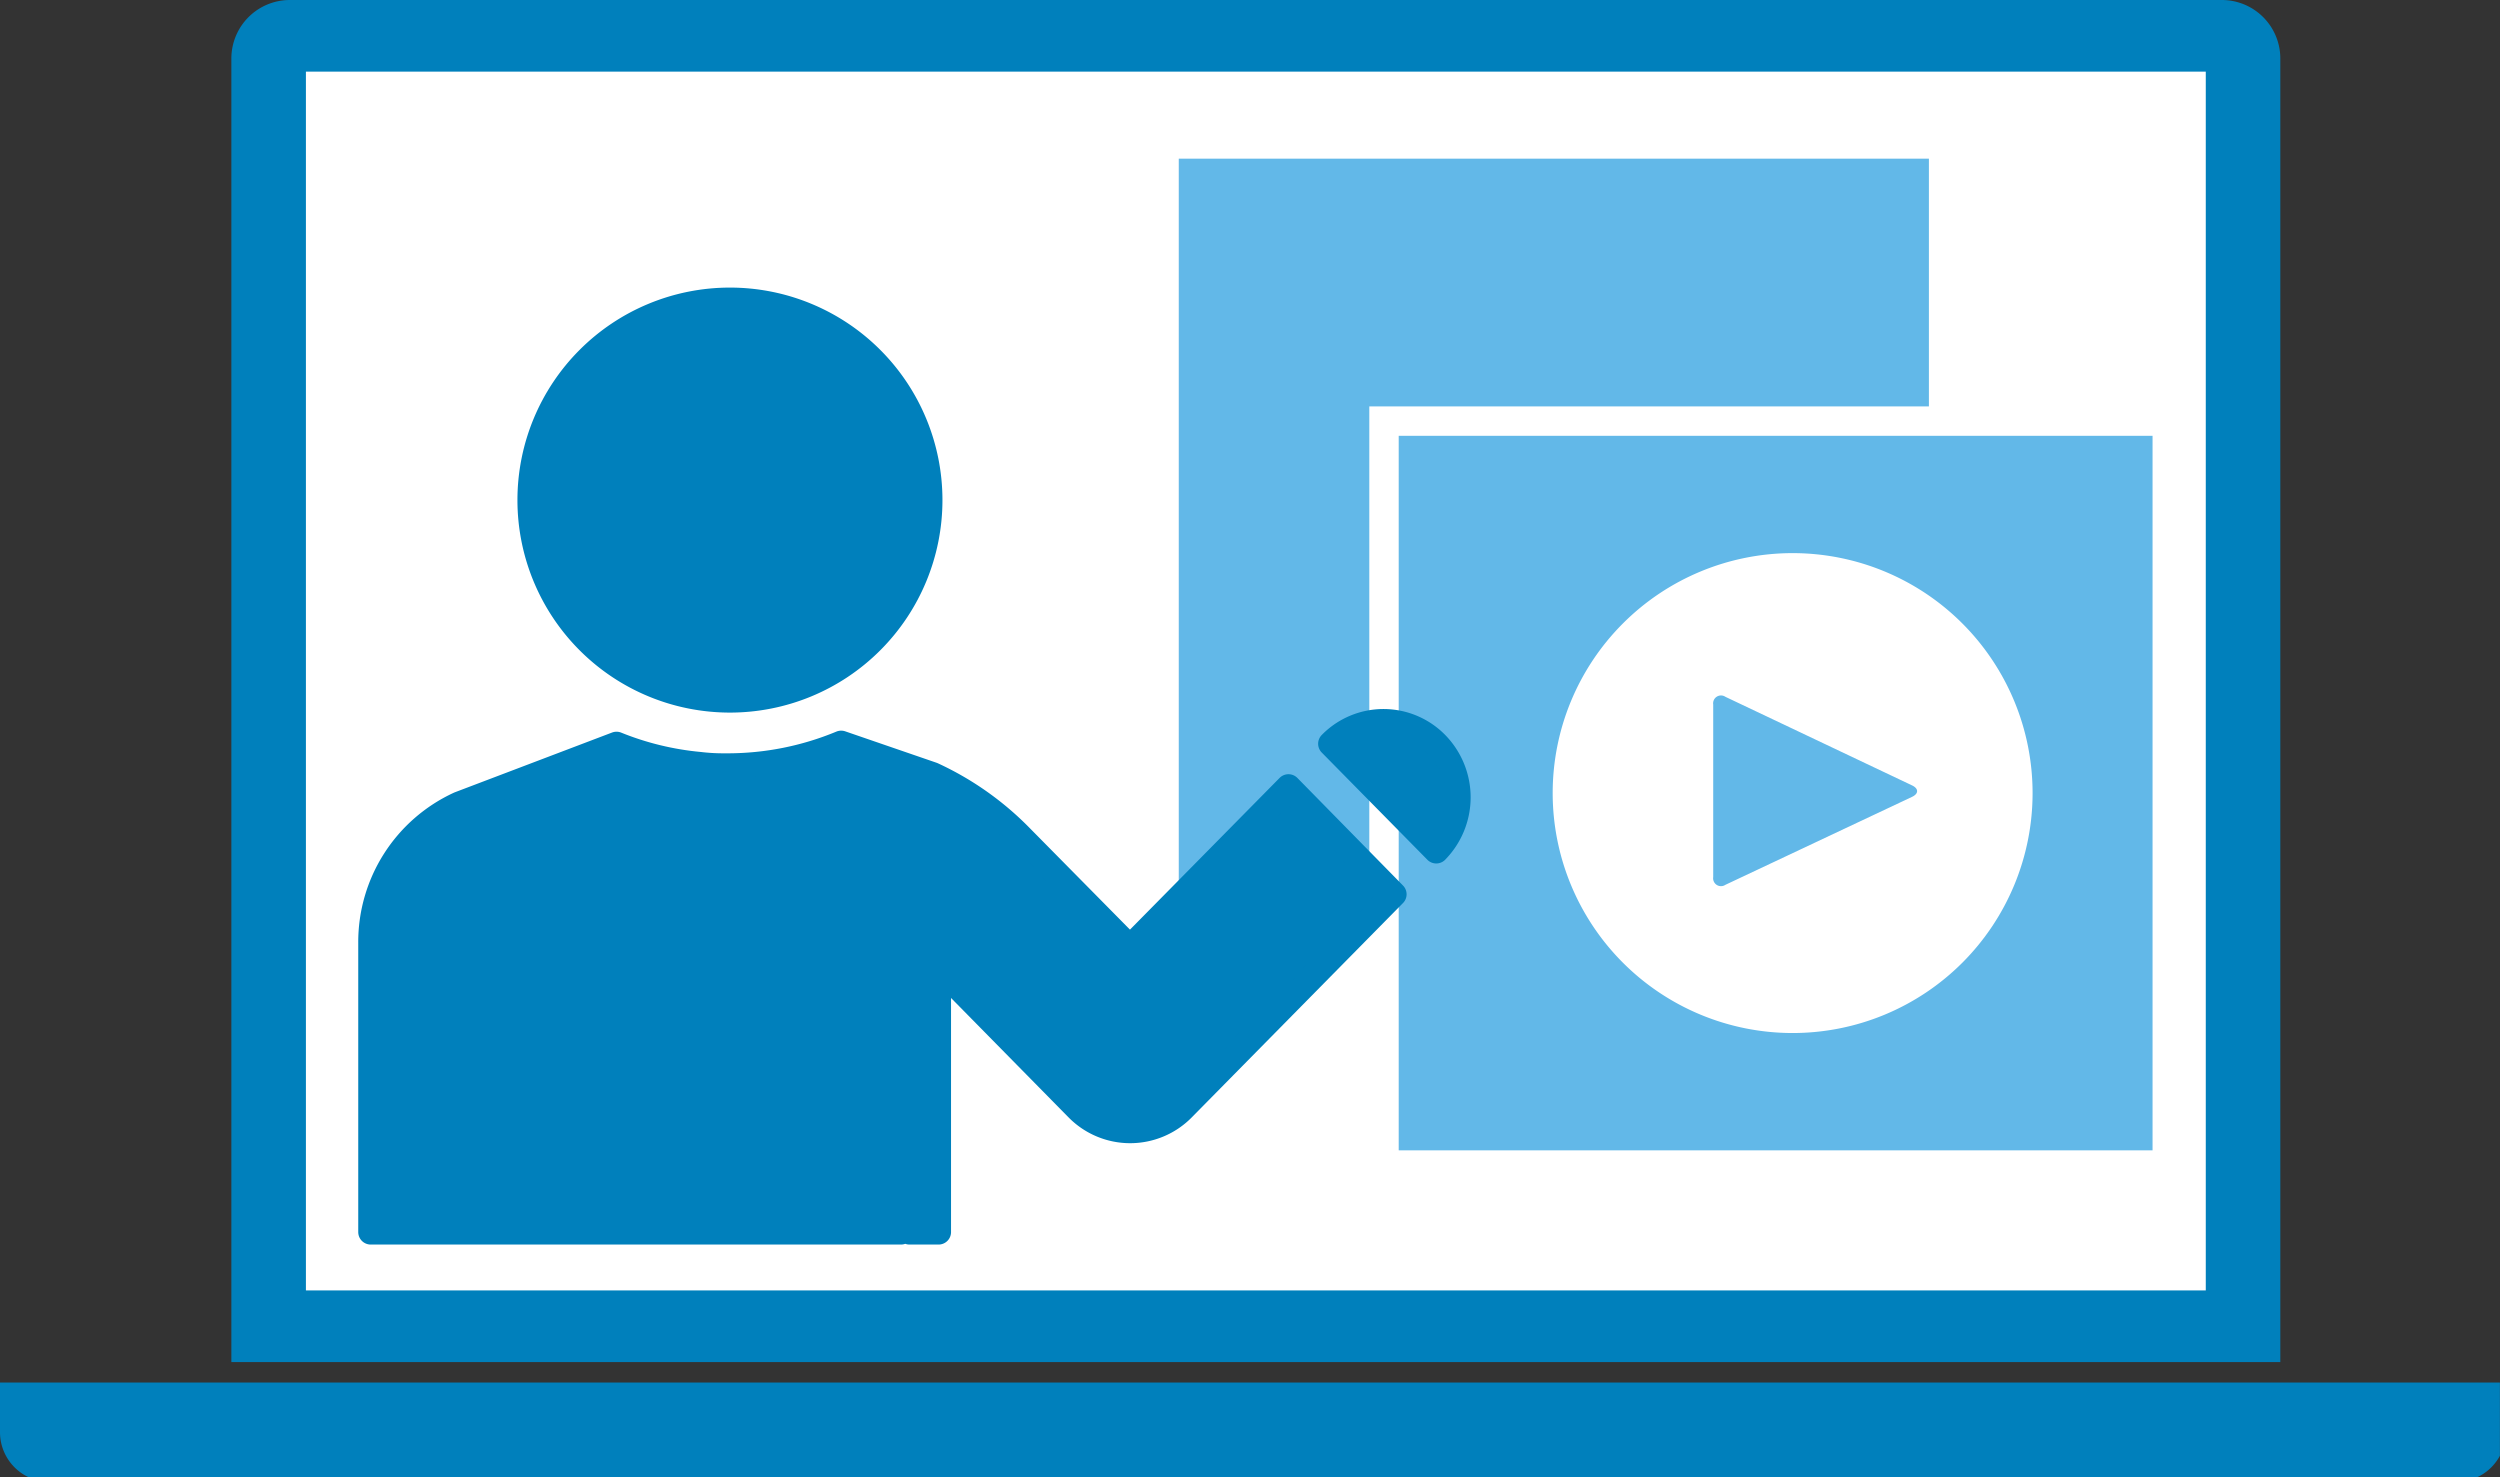 <svg xmlns="http://www.w3.org/2000/svg" xmlns:xlink="http://www.w3.org/1999/xlink" viewBox="0 0 282.35 166.83"><rect x="0" y="0" width="282.35" height="166.83" fill="#333333" stroke="none"/><defs><style>.cls-1,.cls-7,.cls-8{fill:none;}.cls-2{clip-path:url(#clip-path);}.cls-3{fill:#0080bc;}.cls-4{fill:#fff;}.cls-5{clip-path:url(#clip-path-2);}.cls-6{fill:#62b8e8;}.cls-7{stroke:#fff;stroke-width:3.32px;}.cls-8{stroke:#0080bc;stroke-linecap:round;stroke-linejoin:round;stroke-width:2.82px;}</style><clipPath id="clip-path"><rect class="cls-1" width="282.35" height="166.83"/></clipPath><clipPath id="clip-path-2"><rect class="cls-1" width="282.34" height="166.83"/></clipPath></defs><g id="Ebene_2" data-name="Ebene 2"><g id="Ebene_1-2" data-name="Ebene 1"><g class="cls-2"><path class="cls-3" d="M32.73,0a6.61,6.61,0,0,0-6.6,6.6V153.83H257.54V6.6a6.61,6.61,0,0,0-6.6-6.6Z"/></g><rect class="cls-4" x="34.55" y="8.09" width="214.57" height="137.65"/><g class="cls-5"><path class="cls-3" d="M0,156.14v5.61a5.62,5.62,0,0,0,5.61,5.62H277.4a5.62,5.62,0,0,0,5.61-5.62v-5.61Z"/></g><rect class="cls-6" x="133.13" y="17.92" width="84.72" height="84.02"/><rect class="cls-6" x="156.31" y="47.56" width="88.46" height="84.02"/><rect class="cls-7" x="156.31" y="47.56" width="88.46" height="84.02"/><g class="cls-2"><path class="cls-4" d="M202.46,116.67a27.1,27.1,0,1,0-27.1-27.1,27.1,27.1,0,0,0,27.1,27.1"/><path class="cls-6" d="M215.94,90c.77-.36.77-.94,0-1.3l-21.07-10a.89.89,0,0,0-1.38.87V99.06a.89.89,0,0,0,1.38.87Z"/><path class="cls-3" d="M82.44,80.48a24,24,0,1,0-24-24,24,24,0,0,0,24,24"/><path class="cls-3" d="M102.72,139.15H106V109.27l15.67,15.92a8.35,8.35,0,0,0,11.94,0L157.45,101,145.52,88.85,127.62,107,115.26,94.48a33.64,33.64,0,0,0-9.94-7L95,83.93a33.44,33.44,0,0,1-12.85,2.56l-.3,0-.23,0A22.44,22.44,0,0,1,79,86.33a33.14,33.14,0,0,1-9.37-2.28L51.87,90.8a17.16,17.16,0,0,0-10,15.66v32.69h59.89M162.22,84a8.35,8.35,0,0,0-11.94,0h0l11.93,12.11h0a8.66,8.66,0,0,0,0-12.11"/><path class="cls-8" d="M102.72,139.15H106V109.27l15.67,15.92a8.35,8.35,0,0,0,11.94,0L157.45,101,145.52,88.85,127.62,107,115.26,94.48a33.64,33.64,0,0,0-9.94-7L95,83.93a33.44,33.44,0,0,1-12.85,2.56l-.3,0-.23,0A22.44,22.44,0,0,1,79,86.33a33.14,33.14,0,0,1-9.37-2.28L51.87,90.8a17.16,17.16,0,0,0-10,15.66v32.69h59.89M162.22,84a8.35,8.35,0,0,0-11.94,0h0l11.93,12.11h0A8.66,8.66,0,0,0,162.22,84Z"/></g></g></g></svg>